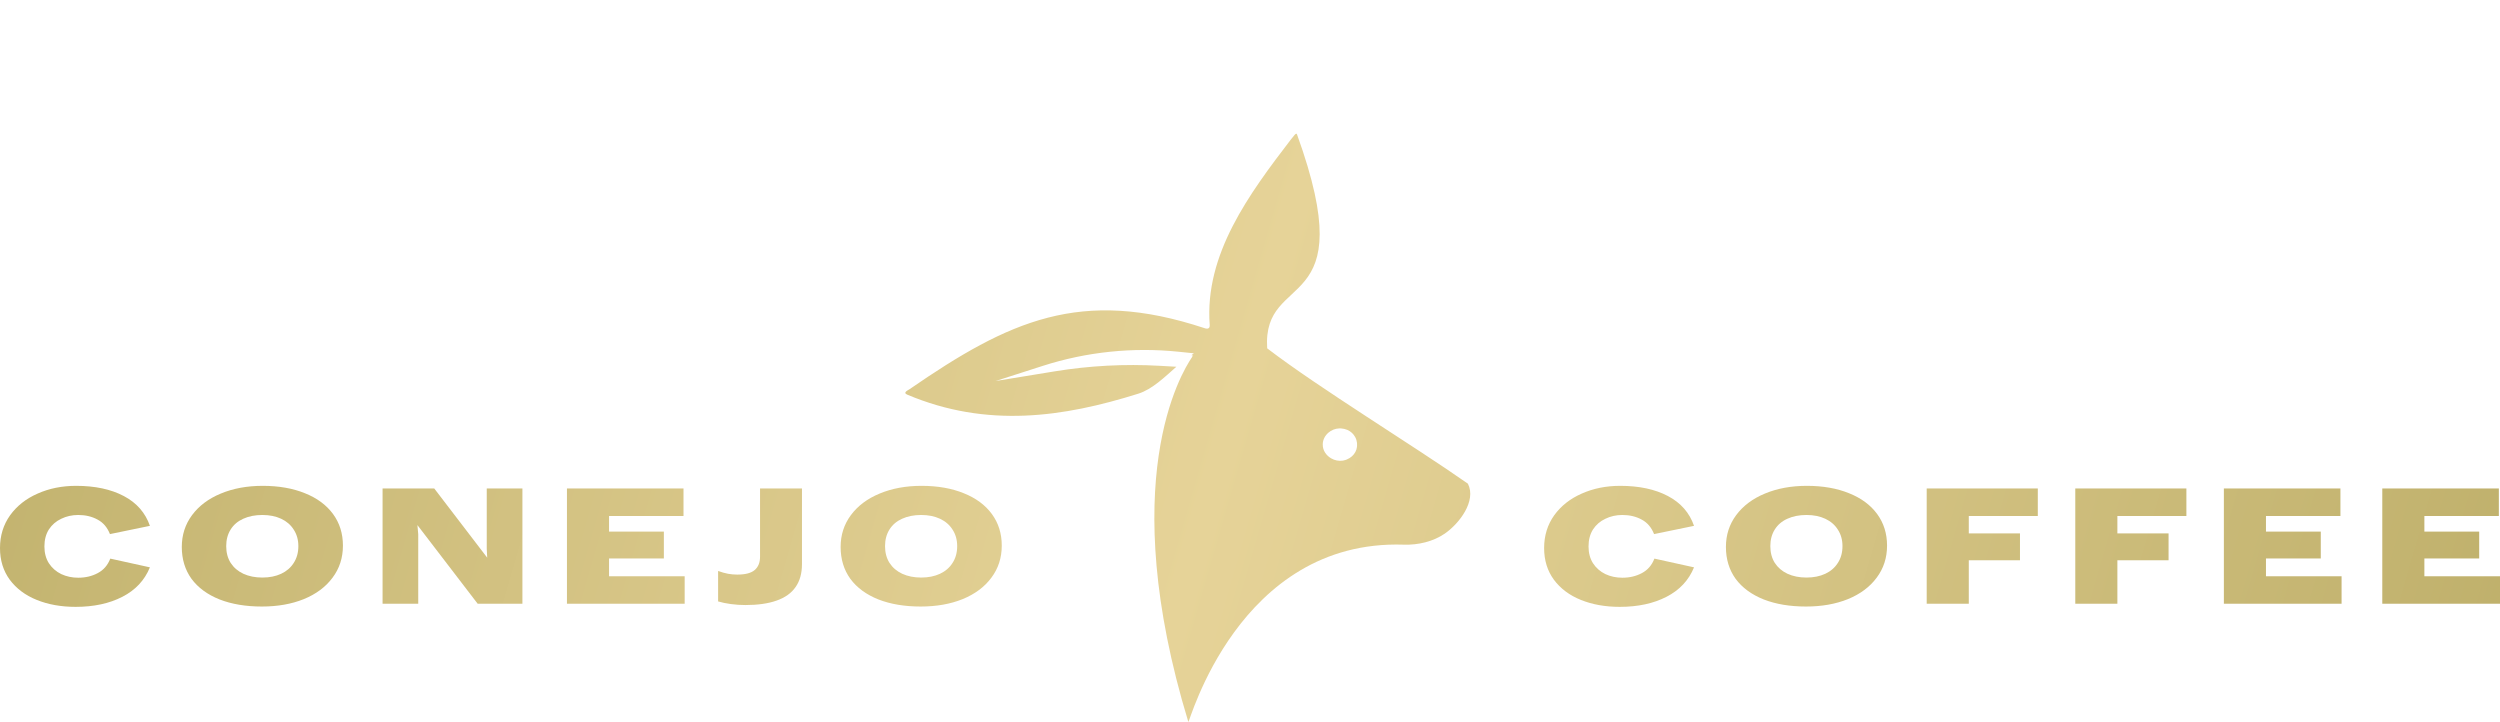 <svg width="516" height="149" viewBox="0 0 516 149" fill="none" xmlns="http://www.w3.org/2000/svg">
<defs>
    <linearGradient id="goldGradient" gradientUnits="userSpaceOnUse" x1="516" y1="149" x2="0" y2="0">
        <stop offset="0%" style="stop-color:#BFB06B"/>
        <stop offset="50%" style="stop-color:#E6D398"/>
        <stop offset="100%" style="stop-color:#BFB06B"/>
    </linearGradient>
</defs>
<g fill="url(#goldGradient)">
<path d="M15.607 125.256C12.631 125.256 9.961 124.78 7.599 123.829C5.236 122.877 3.373 121.484 2.01 119.648C0.67 117.813 0 115.638 0 113.123C0 110.563 0.693 108.309 2.079 106.361C3.487 104.412 5.384 102.917 7.769 101.875C10.155 100.81 12.801 100.277 15.709 100.277C19.616 100.277 22.899 100.98 25.557 102.384C28.215 103.789 30.009 105.839 30.941 108.536L22.694 110.235C22.149 108.853 21.297 107.856 20.139 107.244C18.98 106.61 17.651 106.293 16.152 106.293C14.88 106.293 13.71 106.553 12.642 107.074C11.574 107.573 10.723 108.309 10.086 109.283C9.473 110.257 9.166 111.424 9.166 112.784C9.166 114.12 9.473 115.276 10.086 116.25C10.723 117.224 11.574 117.972 12.642 118.493C13.71 118.991 14.88 119.241 16.152 119.241C17.651 119.241 18.991 118.923 20.173 118.289C21.377 117.655 22.24 116.658 22.762 115.298L30.941 117.1C29.85 119.773 27.953 121.801 25.25 123.183C22.569 124.565 19.355 125.256 15.607 125.256Z" fill="url(#goldGradient)"/>
<path d="M54.05 125.188C50.733 125.188 47.825 124.701 45.326 123.727C42.828 122.73 40.897 121.314 39.533 119.479C38.193 117.621 37.523 115.423 37.523 112.886C37.523 110.416 38.227 108.23 39.636 106.327C41.067 104.401 43.043 102.917 45.565 101.875C48.109 100.81 50.994 100.277 54.22 100.277C57.537 100.277 60.445 100.787 62.944 101.807C65.442 102.803 67.373 104.231 68.736 106.089C70.099 107.946 70.781 110.121 70.781 112.614C70.781 115.129 70.065 117.338 68.634 119.241C67.226 121.144 65.249 122.616 62.705 123.659C60.183 124.678 57.298 125.188 54.05 125.188ZM54.152 119.207C55.629 119.207 56.923 118.946 58.037 118.425C59.15 117.904 60.013 117.156 60.626 116.182C61.262 115.208 61.581 114.052 61.581 112.716C61.581 111.424 61.262 110.291 60.626 109.317C60.013 108.343 59.15 107.595 58.037 107.074C56.923 106.553 55.629 106.293 54.152 106.293C52.653 106.293 51.335 106.553 50.199 107.074C49.086 107.573 48.223 108.309 47.609 109.283C46.996 110.257 46.689 111.402 46.689 112.716C46.689 114.052 46.996 115.208 47.609 116.182C48.245 117.156 49.12 117.904 50.233 118.425C51.369 118.946 52.675 119.207 54.152 119.207Z" fill="url(#goldGradient)"/>
<path d="M78.963 100.821H89.629L101.487 116.318L100.636 116.624L100.465 113.259V100.821H107.826V124.61H98.591L85.233 107.176L86.017 106.87L86.324 110.269V124.61H78.963V100.821Z" fill="url(#goldGradient)"/>
<path d="M117.019 100.821H141.076V106.496H124.175L125.708 104.967V120.464L124.175 118.935H141.315V124.61H117.019V100.821ZM121.96 109.725H137.021V115.264H121.96V109.725Z" fill="url(#goldGradient)"/>
<path d="M153.84 124.882C152.841 124.882 151.841 124.814 150.841 124.678C149.842 124.542 148.967 124.361 148.218 124.134V117.847C148.967 118.119 149.649 118.312 150.262 118.425C150.876 118.538 151.512 118.595 152.17 118.595C153.851 118.595 155.055 118.278 155.782 117.643C156.509 117.009 156.873 116.103 156.873 114.925V100.821H165.528V116.42C165.528 118.346 165.085 119.932 164.199 121.178C163.336 122.424 162.03 123.353 160.28 123.965C158.554 124.576 156.407 124.882 153.84 124.882Z" fill="url(#goldGradient)"/>
<path d="M190.033 125.188C186.716 125.188 183.808 124.701 181.309 123.727C178.81 122.73 176.879 121.314 175.516 119.479C174.176 117.621 173.506 115.423 173.506 112.886C173.506 110.416 174.21 108.23 175.619 106.327C177.05 104.401 179.026 102.917 181.548 101.875C184.092 100.81 186.977 100.277 190.203 100.277C193.52 100.277 196.428 100.787 198.926 101.807C201.425 102.803 203.356 104.231 204.719 106.089C206.082 107.946 206.764 110.121 206.764 112.614C206.764 115.129 206.048 117.338 204.617 119.241C203.209 121.144 201.232 122.616 198.688 123.659C196.166 124.678 193.281 125.188 190.033 125.188ZM190.135 119.207C191.611 119.207 192.906 118.946 194.019 118.425C195.133 117.904 195.996 117.156 196.609 116.182C197.245 115.208 197.563 114.052 197.563 112.716C197.563 111.424 197.245 110.291 196.609 109.317C195.996 108.343 195.133 107.595 194.019 107.074C192.906 106.553 191.611 106.293 190.135 106.293C188.636 106.293 187.318 106.553 186.182 107.074C185.069 107.573 184.206 108.309 183.592 109.283C182.979 110.257 182.672 111.402 182.672 112.716C182.672 114.052 182.979 115.208 183.592 116.182C184.228 117.156 185.103 117.904 186.216 118.425C187.352 118.946 188.658 119.207 190.135 119.207Z" fill="url(#goldGradient)"/>
<path d="M334.313 125.256C331.337 125.256 328.668 124.78 326.305 123.829C323.943 122.877 322.08 121.484 320.717 119.648C319.377 117.813 318.707 115.638 318.707 113.123C318.707 110.563 319.399 108.309 320.785 106.361C322.194 104.412 324.091 102.917 326.476 101.875C328.861 100.81 331.508 100.277 334.415 100.277C338.323 100.277 341.605 100.98 344.263 102.384C346.921 103.789 348.716 105.839 349.647 108.536L341.401 110.235C340.856 108.853 340.004 107.856 338.845 107.244C337.687 106.61 336.358 106.293 334.858 106.293C333.586 106.293 332.416 106.553 331.349 107.074C330.281 107.573 329.429 108.309 328.793 109.283C328.18 110.257 327.873 111.424 327.873 112.784C327.873 114.12 328.18 115.276 328.793 116.25C329.429 117.224 330.281 117.972 331.349 118.493C332.416 118.991 333.586 119.241 334.858 119.241C336.358 119.241 337.698 118.923 338.879 118.289C340.083 117.655 340.947 116.658 341.469 115.298L349.647 117.1C348.557 119.773 346.66 121.801 343.957 123.183C341.276 124.565 338.062 125.256 334.313 125.256Z" fill="url(#goldGradient)"/>
<path d="M372.756 125.188C369.44 125.188 366.532 124.701 364.033 123.727C361.534 122.73 359.603 121.314 358.24 119.479C356.9 117.621 356.23 115.423 356.23 112.886C356.23 110.416 356.934 108.23 358.342 106.327C359.774 104.401 361.75 102.917 364.272 101.875C366.816 100.81 369.701 100.277 372.927 100.277C376.243 100.277 379.151 100.787 381.65 101.807C384.149 102.803 386.08 104.231 387.443 106.089C388.806 107.946 389.487 110.121 389.487 112.614C389.487 115.129 388.772 117.338 387.341 119.241C385.932 121.144 383.956 122.616 381.412 123.659C378.89 124.678 376.005 125.188 372.756 125.188ZM372.859 119.207C374.335 119.207 375.63 118.946 376.743 118.425C377.856 117.904 378.72 117.156 379.333 116.182C379.969 115.208 380.287 114.052 380.287 112.716C380.287 111.424 379.969 110.291 379.333 109.317C378.72 108.343 377.856 107.595 376.743 107.074C375.63 106.553 374.335 106.293 372.859 106.293C371.359 106.293 370.042 106.553 368.906 107.074C367.793 107.573 366.929 108.309 366.316 109.283C365.703 110.257 365.396 111.402 365.396 112.716C365.396 114.052 365.703 115.208 366.316 116.182C366.952 117.156 367.827 117.904 368.94 118.425C370.076 118.946 371.382 119.207 372.859 119.207Z" fill="url(#goldGradient)"/>
<path d="M397.67 100.821H420.603V106.496H404.826L406.359 104.967V124.61H397.67V100.821ZM402.611 110.099H416.923V115.638H402.611V110.099Z" fill="url(#goldGradient)"/>
<path d="M428.338 100.821H451.271V106.496H435.494L437.027 104.967V124.61H428.338V100.821ZM433.279 110.099H447.591V115.638H433.279V110.099Z" fill="url(#goldGradient)"/>
<path d="M459.006 100.821H483.064V106.496H466.162L467.696 104.967V120.464L466.162 118.935H483.302V124.61H459.006V100.821ZM463.947 109.725H479.009V115.264H463.947V109.725Z" fill="url(#goldGradient)"/>
<path d="M491.704 100.821H515.762V106.496H498.86L500.393 104.967V120.464L498.86 118.935H516V124.61H491.704V100.821ZM496.645 109.725H511.707V115.264H496.645V109.725Z" fill="url(#goldGradient)"/>
<path d="M271.17 2.034C271.158 2.772 271.602 3.409 272.226 3.769C271.602 3.409 271.158 2.769 271.17 2.034Z" fill="url(#goldGradient)"/>
<path d="M271.865 0.547C272.233 0.225 272.721 0.015 273.241 0C272.721 0.019 272.237 0.225 271.865 0.547Z" fill="url(#goldGradient)"/>
<path d="M274.173 3.915C274.689 3.698 275.045 3.357 275.257 2.963C275.049 3.357 274.693 3.701 274.173 3.915Z" fill="url(#goldGradient)"/>
<path d="M275.401 2.592C275.545 2.09 275.489 1.547 275.237 1.086C275.485 1.547 275.545 2.09 275.401 2.592Z" fill="url(#goldGradient)"/>
<path d="M302.971 99.829C291.776 91.978 272.298 80.128 261.545 71.896C260.484 55.493 281.438 65.706 267.692 27.708C267.521 27.228 266.842 28.372 266.513 28.692C257.835 40.007 248.583 52.484 249.684 67.078C249.737 67.86 249.216 67.958 248.577 67.718C223.07 59.295 208.237 66.211 187.751 80.319C187.303 80.602 186.295 81.051 187.257 81.457C203.711 88.403 219.446 86.127 234.95 81.254C237.83 80.35 240.367 77.839 242.805 75.698L239.365 75.501C232.123 75.089 224.849 75.477 217.7 76.646L205.483 78.645L215.275 75.501C224.256 72.622 233.804 71.625 243.24 72.597L246.416 72.923L245.862 73.348C246.231 73.176 246.205 73.422 246.033 73.723C243.773 77.027 230.199 99.466 245.269 148.994C245.44 149.548 255.515 111.285 289.753 112.417C292.738 112.515 295.842 111.765 298.207 110.134C301.159 108.098 304.796 103.422 302.971 99.823V99.829ZM279.988 92.679C279.975 92.716 279.975 92.753 279.962 92.784C279.929 92.876 279.882 92.969 279.843 93.061C279.81 93.135 279.784 93.209 279.751 93.282C279.408 93.928 278.822 94.494 277.965 94.845C277.866 94.888 277.767 94.919 277.668 94.95C277.51 94.999 277.352 95.042 277.194 95.067C276.337 95.208 275.474 95.023 274.756 94.605C273.728 94.014 272.997 92.962 273.016 91.757V91.726C273.016 90.79 273.465 89.929 274.163 89.32C274.769 88.791 275.573 88.446 276.43 88.422H276.443C276.443 88.422 276.443 88.422 276.449 88.422C276.568 88.422 276.693 88.422 276.812 88.428C277.748 88.496 278.499 88.846 279.046 89.351C279.098 89.4 279.144 89.455 279.191 89.511C279.27 89.591 279.349 89.671 279.415 89.757C279.507 89.88 279.593 90.009 279.665 90.144C279.678 90.169 279.698 90.188 279.711 90.212C280.12 90.969 280.219 91.861 279.981 92.686L279.988 92.679Z" fill="url(#goldGradient)"/>
</g>
</svg>
